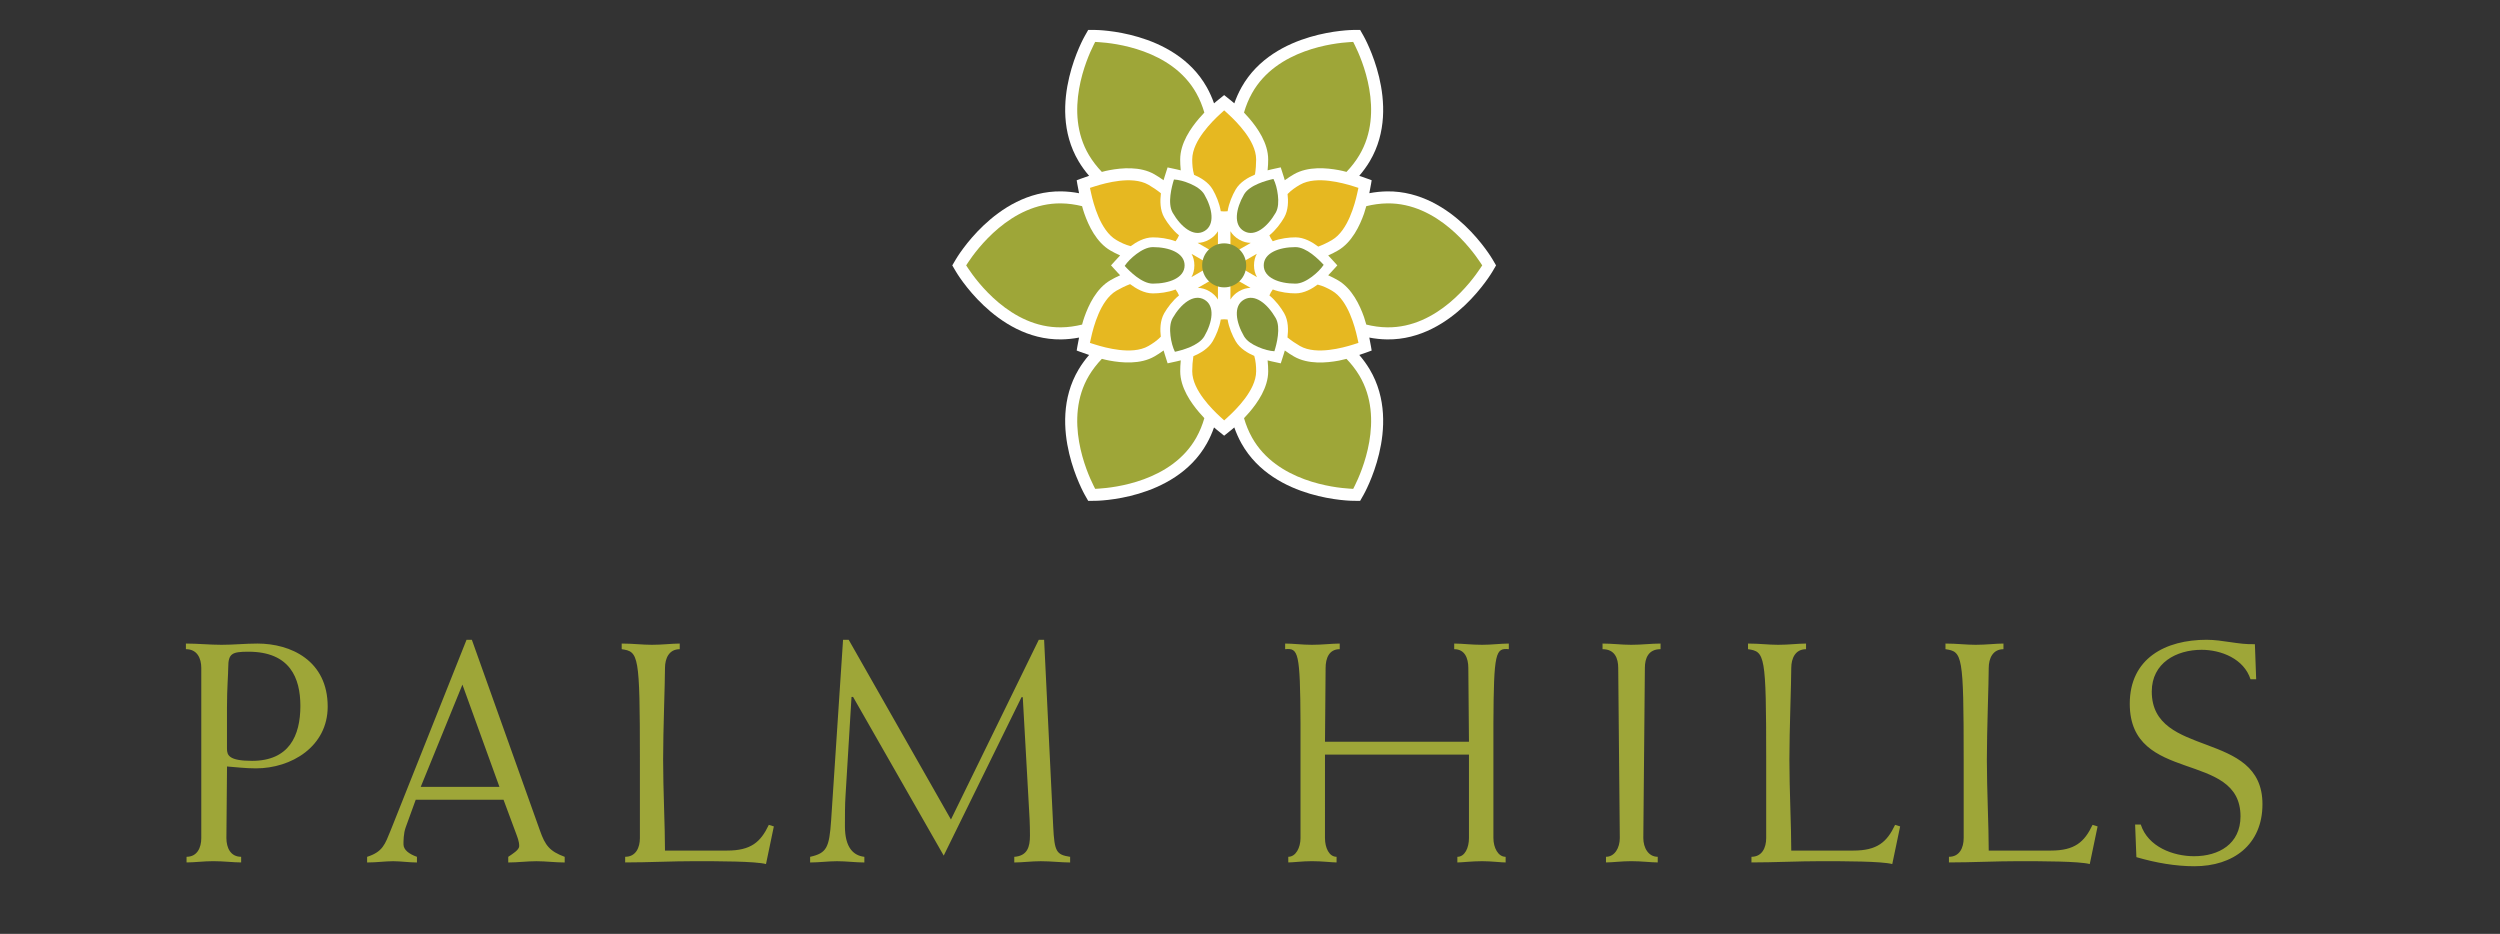 <?xml version="1.0" encoding="utf-8"?>
<!-- Generator: Adobe Illustrator 16.0.0, SVG Export Plug-In . SVG Version: 6.00 Build 0)  -->
<!DOCTYPE svg PUBLIC "-//W3C//DTD SVG 1.1//EN" "http://www.w3.org/Graphics/SVG/1.1/DTD/svg11.dtd">
<svg version="1.1" id="Layer_1" xmlns="http://www.w3.org/2000/svg" xmlns:xlink="http://www.w3.org/1999/xlink" x="0px" y="0px"
	 width="120.464px" height="45px" viewBox="0 0 120.464 45" enable-background="new 0 0 120.464 45" xml:space="preserve">
<rect x="0" y="0" width="120.464" height="45" fill="#333333" stroke="none"/>
<path fill="#9EA638" d="M14.474,34.017c0,1.436-0.544,2.645-2.328,2.645c-1.118,0-1.209-0.271-1.209-0.589v-1.994
	c0-0.907,0.061-1.603,0.061-1.92c0-0.665,0.181-0.756,0.967-0.756C13.976,31.402,14.474,32.672,14.474,34.017 M15.79,34.048
	c0-2.223-1.784-3.038-3.386-3.038c-0.574,0-1.148,0.06-1.723,0.06s-1.148-0.06-1.723-0.06v0.271c0.544,0,0.741,0.438,0.741,0.907
	v8.192c0,0.467-0.197,0.905-0.71,0.905v0.272c0.378,0,0.831-0.061,1.285-0.061c0.514,0,0.967,0.061,1.346,0.061v-0.272
	c-0.514,0-0.711-0.438-0.711-0.905l0.03-3.447c0.424,0.031,0.877,0.091,1.391,0.091C14.051,37.024,15.79,35.966,15.79,34.048
	 M24.066,37.916h-3.793l2.009-4.927L24.066,37.916z M25.849,41.498c0.454,0,0.907,0.061,1.361,0.061v-0.272
	c-0.727-0.271-0.938-0.544-1.194-1.27l-3.279-9.188h-0.257l-3.658,9.188c-0.272,0.666-0.377,1.028-1.133,1.27v0.272
	c0.468,0,0.861-0.061,1.254-0.061c0.378,0,0.771,0.061,1.148,0.061v-0.272c-0.377-0.135-0.649-0.332-0.649-0.604
	c0-0.151,0-0.529,0.106-0.815l0.483-1.331h4.232l0.589,1.586c0.076,0.212,0.166,0.409,0.166,0.65c0,0.182-0.332,0.379-0.528,0.514
	v0.272C24.942,41.559,25.396,41.498,25.849,41.498 M36.91,41.635l0.378-1.814l-0.242-0.075c-0.394,0.831-0.861,1.239-2.01,1.239
	h-2.993c0-1.18-0.09-2.932-0.09-4.383c0-1.391,0.09-3.688,0.09-4.413c0-0.469,0.196-0.907,0.71-0.907V31.01
	c-0.377,0-0.831,0.06-1.345,0.06c-0.454,0-0.907-0.06-1.451-0.06v0.271c0.816,0.121,0.877,0.242,0.877,5.32v3.779
	c0,0.467-0.197,0.905-0.71,0.905v0.272c1.118,0,2.236-0.061,3.37-0.061C34.613,41.498,36.396,41.498,36.91,41.635 M50.144,41.498
	c0.529,0,0.982,0.061,1.421,0.061v-0.272c-0.666-0.105-0.756-0.241-0.816-1.466l-0.438-8.992h-0.257l-4.232,8.66l-4.927-8.66h-0.272
	l-0.575,8.706c-0.09,1.313-0.212,1.572-1.012,1.752v0.272c0.438,0,0.861-0.061,1.299-0.061c0.454,0,0.892,0.061,1.315,0.061v-0.272
	c-0.514-0.06-0.937-0.424-0.937-1.481c0-0.392,0-1.087,0.03-1.48l0.288-4.745h0.075l4.368,7.647l3.748-7.632h0.061l0.301,5.365
	c0.016,0.241,0.046,0.725,0.046,1.3c0,0.543-0.121,0.981-0.756,1.026v0.272C49.253,41.559,49.706,41.498,50.144,41.498
	 M72.703,31.281V31.01c-0.379,0-0.832,0.06-1.285,0.06c-0.515,0-0.968-0.06-1.346-0.06v0.271c0.514,0,0.68,0.438,0.68,0.907
	l0.031,3.552h-6.938l0.03-3.552c0-0.469,0.166-0.907,0.68-0.907V31.01c-0.377,0-0.831,0.06-1.345,0.06
	c-0.453,0-0.907-0.06-1.284-0.06v0.271c0.634-0.06,0.725,0.121,0.74,3.567v5.532c0,0.467-0.227,0.905-0.589,0.905v0.272
	c0.227,0,0.68-0.061,1.133-0.061c0.514,0,0.967,0.061,1.194,0.061v-0.272c-0.363,0-0.559-0.438-0.559-0.905V36.36h6.938v4.021
	c0,0.467-0.197,0.905-0.559,0.905v0.272c0.227,0,0.68-0.061,1.194-0.061c0.453,0,0.906,0.061,1.132,0.061v-0.272
	c-0.363,0-0.589-0.438-0.589-0.905v-5.532C71.978,31.402,72.067,31.222,72.703,31.281 M80.015,31.281V31.01
	c-0.452,0-0.906,0.06-1.42,0.06c-0.454,0-0.907-0.06-1.376-0.06v0.271c0.59,0,0.756,0.438,0.756,0.907l0.076,8.192
	c0,0.467-0.242,0.905-0.666,0.905v0.272c0.303,0,0.756-0.061,1.21-0.061c0.514,0,0.968,0.061,1.284,0.061v-0.272
	c-0.454,0-0.695-0.438-0.695-0.905l0.075-8.192C79.259,31.72,79.425,31.281,80.015,31.281 M91.18,41.635l0.379-1.814l-0.243-0.075
	c-0.393,0.831-0.861,1.239-2.011,1.239h-2.992c0-1.18-0.09-2.932-0.09-4.383c0-1.391,0.09-3.688,0.09-4.413
	c0-0.469,0.196-0.907,0.712-0.907V31.01c-0.378,0-0.831,0.06-1.345,0.06c-0.455,0-0.908-0.06-1.451-0.06v0.271
	c0.815,0.121,0.876,0.242,0.876,5.32v3.779c0,0.467-0.198,0.905-0.71,0.905v0.272c1.118,0,2.235-0.061,3.369-0.061
	C88.884,41.498,90.666,41.498,91.18,41.635 M100.696,41.635l0.378-1.814l-0.243-0.075c-0.393,0.831-0.86,1.239-2.01,1.239h-2.993
	c0-1.18-0.09-2.932-0.09-4.383c0-1.391,0.09-3.688,0.09-4.413c0-0.469,0.199-0.907,0.71-0.907V31.01c-0.376,0-0.829,0.06-1.343,0.06
	c-0.455,0-0.908-0.06-1.451-0.06v0.271c0.815,0.121,0.877,0.242,0.877,5.32v3.779c0,0.467-0.196,0.905-0.71,0.905v0.272
	c1.117,0,2.235-0.061,3.368-0.061C98.397,41.498,100.182,41.498,100.696,41.635 M108.443,32.732h0.272l-0.062-1.692
	c-0.784,0.029-1.541-0.212-2.327-0.212c-1.979,0-3.702,0.892-3.702,3.084c0,3.898,5.336,2.221,5.336,5.425
	c0,1.33-1.044,1.92-2.238,1.92c-1.012,0-2.222-0.454-2.568-1.526h-0.272l0.061,1.571c0.938,0.273,1.875,0.438,2.797,0.438
	c1.858,0,3.278-1.027,3.278-2.992c0-3.612-5.334-2.177-5.334-5.426c0-1.376,1.179-2.011,2.402-2.011
	C107.039,31.312,108.127,31.75,108.443,32.732"/>
<path fill="#E6B821" d="M58.988,15.022c1.235,0,2.235-1,2.235-2.235s-1-2.235-2.235-2.235c-1.235,0-2.236,1-2.236,2.235
	S57.753,15.022,58.988,15.022"/>
<path fill="#FFFFFF" d="M52.479,17.104c-0.338-0.113-0.598-0.213-0.598-0.213s0.042-0.275,0.114-0.625
	c-0.28,0.054-0.566,0.084-0.856,0.089c-1.616,0.021-2.898-0.84-3.742-1.638c-0.85-0.804-1.326-1.612-1.338-1.635l-0.173-0.294
	l0.173-0.294c0.013-0.023,0.489-0.831,1.338-1.635c0.843-0.797,2.126-1.658,3.742-1.638c0.29,0.005,0.576,0.035,0.856,0.089
	c-0.072-0.351-0.114-0.625-0.114-0.625s0.259-0.1,0.598-0.214c-0.186-0.215-0.356-0.447-0.505-0.698
	c-0.826-1.388-0.722-2.929-0.452-4.059c0.271-1.138,0.733-1.954,0.746-1.976l0.168-0.297l0.341,0.002
	c0.027,0,0.963,0.009,2.085,0.343c1.113,0.331,2.5,1.011,3.29,2.42c0.14,0.25,0.254,0.509,0.347,0.773l0.125-0.106l0.363-0.292
	l0.364,0.292l0.125,0.106c0.093-0.264,0.207-0.523,0.347-0.773c0.789-1.409,2.176-2.089,3.29-2.42
	c1.122-0.333,2.059-0.342,2.085-0.343l0.341-0.002l0.168,0.296c0.012,0.023,0.474,0.839,0.746,1.977
	c0.27,1.129,0.374,2.671-0.452,4.059c-0.149,0.25-0.319,0.482-0.505,0.698c0.338,0.114,0.598,0.214,0.598,0.214
	s-0.042,0.275-0.113,0.624c0.28-0.053,0.565-0.083,0.856-0.088c1.615-0.02,2.897,0.841,3.741,1.638
	c0.85,0.805,1.325,1.612,1.338,1.635l0.172,0.294l-0.172,0.294c-0.013,0.022-0.489,0.831-1.338,1.635
	c-0.843,0.798-2.126,1.659-3.741,1.638c-0.291-0.004-0.577-0.035-0.857-0.089c0.071,0.35,0.114,0.625,0.114,0.625
	s-0.26,0.1-0.598,0.213c0.187,0.216,0.356,0.447,0.505,0.698c0.825,1.388,0.722,2.93,0.451,4.06
	c-0.271,1.137-0.733,1.953-0.746,1.977l-0.168,0.296l-0.341-0.003c-0.026,0-0.963-0.008-2.085-0.342
	c-1.113-0.33-2.5-1.012-3.29-2.42c-0.14-0.25-0.254-0.509-0.347-0.774l-0.125,0.106l-0.364,0.293l-0.363-0.293l-0.125-0.106
	c-0.093,0.265-0.207,0.524-0.347,0.774c-0.789,1.408-2.176,2.089-3.29,2.42c-1.122,0.334-2.058,0.342-2.085,0.342l-0.341,0.003
	l-0.168-0.296c-0.012-0.023-0.474-0.84-0.746-1.977c-0.27-1.13-0.374-2.671,0.452-4.06C52.123,17.551,52.293,17.32,52.479,17.104
	 M58.687,12.27v-1.129c-0.092,0.154-0.227,0.292-0.417,0.401c-0.193,0.112-0.381,0.16-0.563,0.161L58.687,12.27z M59.289,11.141
	v1.127l0.98-0.565c-0.182-0.001-0.371-0.049-0.563-0.16C59.516,11.433,59.381,11.295,59.289,11.141 M60.561,12.229l-0.971,0.561
	l0.978,0.564c-0.09-0.158-0.143-0.345-0.143-0.568C60.425,12.569,60.476,12.386,60.561,12.229 M60.257,13.871l-0.968-0.559v1.121
	c0.092-0.154,0.227-0.292,0.417-0.401C59.895,13.923,60.079,13.874,60.257,13.871 M58.687,14.433v-1.121l-0.968,0.559
	c0.178,0.003,0.363,0.052,0.551,0.161C58.46,14.141,58.595,14.279,58.687,14.433 M57.409,13.355l0.977-0.564l-0.971-0.56
	c0.086,0.155,0.136,0.339,0.136,0.557C57.551,13.009,57.499,13.197,57.409,13.355"/>
<path fill="#E6B821" d="M56.737,14.086c0.028,0.05,0.053,0.099,0.074,0.149c-0.308,0.251-0.556,0.587-0.71,0.853
	c-0.211,0.368-0.204,0.818-0.167,1.137c-0.187,0.191-0.392,0.329-0.596,0.447c-0.41,0.236-0.95,0.242-1.403,0.189
	c-0.461-0.053-0.903-0.176-1.164-0.259l-0.252-0.08l0.057-0.258c0.058-0.269,0.172-0.712,0.357-1.139
	c0.181-0.418,0.456-0.883,0.866-1.12c0.204-0.118,0.426-0.227,0.655-0.314c0.288,0.214,0.674,0.446,1.099,0.446
	c0.307,0,0.722-0.046,1.093-0.188C56.678,13.991,56.708,14.038,56.737,14.086 M61.239,14.087c0.028-0.05,0.059-0.096,0.091-0.139
	c0.373,0.142,0.787,0.188,1.095,0.188c0.423,0,0.81-0.232,1.067-0.423c0.259,0.065,0.482,0.173,0.686,0.292
	c0.411,0.237,0.685,0.702,0.866,1.12c0.185,0.427,0.299,0.871,0.357,1.139l0.057,0.258l-0.252,0.08
	c-0.261,0.083-0.702,0.206-1.164,0.259c-0.453,0.053-0.993,0.047-1.403-0.189c-0.205-0.118-0.409-0.256-0.601-0.41
	c0.042-0.356,0.05-0.806-0.163-1.174c-0.153-0.266-0.401-0.602-0.709-0.853C61.186,14.185,61.21,14.136,61.239,14.087
	 M56.737,11.488c-0.029,0.049-0.059,0.095-0.091,0.138c-0.372-0.141-0.787-0.188-1.093-0.188c-0.425,0-0.81,0.232-1.069,0.424
	c-0.259-0.065-0.481-0.173-0.685-0.292c-0.41-0.236-0.685-0.701-0.866-1.12c-0.185-0.427-0.299-0.871-0.357-1.139l-0.056-0.258
	l0.252-0.08c0.261-0.083,0.703-0.206,1.164-0.26c0.453-0.052,0.993-0.046,1.403,0.19c0.204,0.117,0.409,0.256,0.6,0.41
	c-0.042,0.356-0.049,0.807,0.163,1.174c0.154,0.266,0.402,0.602,0.709,0.853C56.79,11.389,56.766,11.438,56.737,11.488
	 M58.988,15.385c0.058,0,0.112,0.004,0.165,0.011c0.063,0.392,0.23,0.774,0.384,1.041c0.212,0.367,0.605,0.586,0.901,0.713
	c0.073,0.257,0.09,0.503,0.09,0.739c0,0.475-0.265,0.943-0.537,1.311c-0.28,0.376-0.607,0.696-0.808,0.879l-0.195,0.178
	l-0.195-0.178c-0.2-0.183-0.527-0.503-0.807-0.879c-0.272-0.366-0.538-0.836-0.538-1.311c0-0.235,0.018-0.482,0.055-0.724
	c0.33-0.142,0.723-0.361,0.936-0.728c0.153-0.267,0.321-0.649,0.384-1.041C58.876,15.39,58.932,15.385,58.988,15.385 M58.988,10.188
	c-0.057,0-0.112-0.003-0.165-0.01c-0.063-0.392-0.231-0.774-0.385-1.041c-0.212-0.368-0.605-0.586-0.901-0.713
	c-0.072-0.258-0.089-0.503-0.089-0.739c0-0.474,0.265-0.944,0.538-1.31c0.279-0.377,0.607-0.697,0.807-0.879l0.195-0.178
	l0.195,0.178c0.2,0.183,0.527,0.501,0.808,0.879c0.272,0.366,0.537,0.836,0.537,1.31c0,0.236-0.017,0.482-0.056,0.725
	c-0.329,0.142-0.723,0.36-0.935,0.728c-0.154,0.267-0.321,0.649-0.384,1.041C59.1,10.185,59.045,10.188,58.988,10.188
	 M61.239,11.488c-0.029-0.049-0.053-0.099-0.074-0.148c0.309-0.251,0.556-0.587,0.71-0.853c0.212-0.367,0.205-0.818,0.167-1.137
	c0.188-0.191,0.391-0.33,0.596-0.447c0.41-0.237,0.95-0.242,1.403-0.19c0.461,0.054,0.903,0.177,1.165,0.26l0.251,0.08L65.4,9.31
	c-0.058,0.268-0.172,0.712-0.357,1.139c-0.181,0.419-0.455,0.883-0.865,1.12c-0.204,0.119-0.427,0.227-0.656,0.314
	c-0.288-0.214-0.674-0.446-1.098-0.446c-0.308,0-0.722,0.047-1.095,0.188C61.297,11.583,61.267,11.537,61.239,11.488"/>
<path fill="#9EA638" d="M64.882,17.292c0.235,0.245,0.446,0.513,0.621,0.807c1.243,2.09,0.096,4.662-0.212,5.285l-0.086,0.172
	l-0.192-0.012c-0.692-0.043-3.494-0.338-4.682-2.458c-0.167-0.297-0.293-0.612-0.387-0.936c0.083-0.086,0.169-0.181,0.256-0.282
	c0.392-0.458,0.909-1.19,0.909-1.978c0-0.154-0.009-0.332-0.028-0.524l0.182,0.044l0.452,0.099l0.141-0.441l0.054-0.179
	c0.155,0.114,0.305,0.209,0.439,0.287c0.682,0.394,1.574,0.311,2.167,0.201C64.63,17.354,64.755,17.325,64.882,17.292 M53.094,8.284
	c-0.235-0.245-0.445-0.514-0.621-0.808c-1.243-2.089-0.097-4.663,0.212-5.284l0.086-0.172l0.192,0.012
	c0.692,0.044,3.494,0.337,4.682,2.458c0.167,0.297,0.293,0.612,0.387,0.935c-0.082,0.086-0.168,0.181-0.255,0.283
	c-0.393,0.458-0.909,1.188-0.909,1.977c0,0.155,0.008,0.333,0.027,0.524l-0.181-0.044l-0.453-0.098l-0.14,0.44l-0.054,0.178
	c-0.155-0.112-0.305-0.208-0.44-0.286c-0.682-0.393-1.573-0.311-2.167-0.2C53.347,8.219,53.222,8.249,53.094,8.284 M58.032,20.149
	c-0.093,0.324-0.22,0.639-0.387,0.936c-1.188,2.12-3.99,2.415-4.682,2.458l-0.192,0.012l-0.086-0.172
	c-0.309-0.623-1.455-3.195-0.212-5.285c0.176-0.294,0.386-0.562,0.621-0.807c0.128,0.034,0.253,0.063,0.368,0.084
	c0.593,0.11,1.485,0.193,2.167-0.201c0.135-0.078,0.285-0.173,0.44-0.287l0.053,0.179l0.14,0.441l0.453-0.099l0.181-0.044
	c-0.02,0.192-0.027,0.37-0.027,0.524c0,0.788,0.517,1.52,0.909,1.978C57.864,19.968,57.95,20.063,58.032,20.149 M59.943,5.424
	c0.093-0.324,0.22-0.638,0.387-0.935c1.188-2.122,3.99-2.415,4.682-2.458l0.192-0.012l0.086,0.172
	c0.309,0.621,1.455,3.194,0.212,5.283c-0.175,0.295-0.386,0.564-0.621,0.809c-0.128-0.035-0.252-0.064-0.367-0.085
	c-0.593-0.111-1.485-0.193-2.167,0.2c-0.135,0.078-0.285,0.174-0.439,0.286l-0.054-0.178l-0.141-0.442l-0.452,0.099L61.08,8.208
	c0.02-0.191,0.028-0.369,0.028-0.524c0-0.789-0.518-1.52-0.909-1.977C60.112,5.605,60.025,5.511,59.943,5.424 M52.141,15.64
	c-0.329,0.08-0.667,0.13-1.01,0.133c-2.431,0.032-4.086-2.248-4.47-2.826l-0.106-0.16l0.106-0.161
	c0.384-0.577,2.04-2.857,4.47-2.826c0.343,0.004,0.681,0.053,1.01,0.134c0.034,0.128,0.071,0.251,0.11,0.361
	c0.2,0.569,0.574,1.382,1.257,1.777c0.134,0.078,0.293,0.16,0.467,0.237l-0.128,0.135l-0.312,0.343l0.312,0.342l0.128,0.135
	c-0.174,0.079-0.333,0.16-0.467,0.238c-0.683,0.395-1.057,1.208-1.257,1.777C52.211,15.389,52.175,15.511,52.141,15.64
	 M65.835,9.934c0.329-0.081,0.667-0.129,1.01-0.134c2.43-0.032,4.086,2.249,4.47,2.826l0.107,0.161l-0.107,0.16
	c-0.383,0.578-2.04,2.858-4.47,2.826c-0.343-0.003-0.681-0.053-1.01-0.133c-0.034-0.128-0.071-0.251-0.109-0.361
	c-0.201-0.568-0.576-1.381-1.259-1.776c-0.134-0.078-0.292-0.159-0.467-0.238l0.128-0.135l0.312-0.342l-0.312-0.343L64,12.309
	c0.175-0.078,0.333-0.16,0.467-0.237c0.683-0.395,1.058-1.208,1.259-1.777C65.764,10.186,65.801,10.063,65.835,9.934"/>
<path fill="#839339" d="M60.048,12.787c0,0.586-0.475,1.06-1.061,1.06c-0.585,0-1.06-0.474-1.06-1.06s0.475-1.061,1.06-1.061
	C59.574,11.727,60.048,12.201,60.048,12.787 M61.362,8.623c0.1,0.195,0.18,0.481,0.214,0.781c0.035,0.297,0.026,0.617-0.107,0.848
	c-0.392,0.678-1.004,1.187-1.528,0.884c-0.523-0.302-0.389-1.087,0.002-1.764c0.133-0.231,0.406-0.399,0.681-0.518
	C60.901,8.734,61.189,8.661,61.362,8.623 M56.568,8.649c0.217,0.011,0.504,0.084,0.784,0.205c0.275,0.119,0.547,0.287,0.68,0.518
	c0.392,0.677,0.526,1.462,0.002,1.764c-0.523,0.302-1.135-0.206-1.527-0.884c-0.133-0.231-0.143-0.551-0.108-0.848
	C56.435,9.102,56.515,8.815,56.568,8.649 M61.407,16.925c-0.216-0.011-0.504-0.084-0.783-0.205c-0.275-0.12-0.548-0.287-0.681-0.518
	c-0.391-0.677-0.526-1.462-0.002-1.763c0.524-0.303,1.136,0.205,1.527,0.883c0.133,0.231,0.142,0.551,0.107,0.848
	C61.541,16.472,61.46,16.759,61.407,16.925 M54.194,12.813c0.121-0.185,0.329-0.396,0.569-0.576c0.241-0.178,0.522-0.33,0.788-0.33
	c0.783,0,1.53,0.276,1.53,0.88s-0.747,0.88-1.53,0.88c-0.266,0-0.547-0.151-0.788-0.33C54.523,13.159,54.315,12.946,54.194,12.813
	 M63.782,12.761c-0.121,0.185-0.33,0.397-0.569,0.576c-0.241,0.179-0.522,0.33-0.789,0.33c-0.783,0-1.53-0.276-1.53-0.88
	s0.747-0.88,1.53-0.88c0.266,0,0.548,0.152,0.789,0.33C63.452,12.417,63.661,12.628,63.782,12.761 M56.614,16.951
	c-0.099-0.196-0.18-0.481-0.214-0.781c-0.035-0.297-0.025-0.617,0.108-0.848c0.392-0.679,1.004-1.187,1.527-0.883
	c0.523,0.301,0.389,1.086-0.002,1.763c-0.133,0.231-0.405,0.398-0.68,0.518C57.075,16.84,56.788,16.913,56.614,16.951"/>
</svg>
